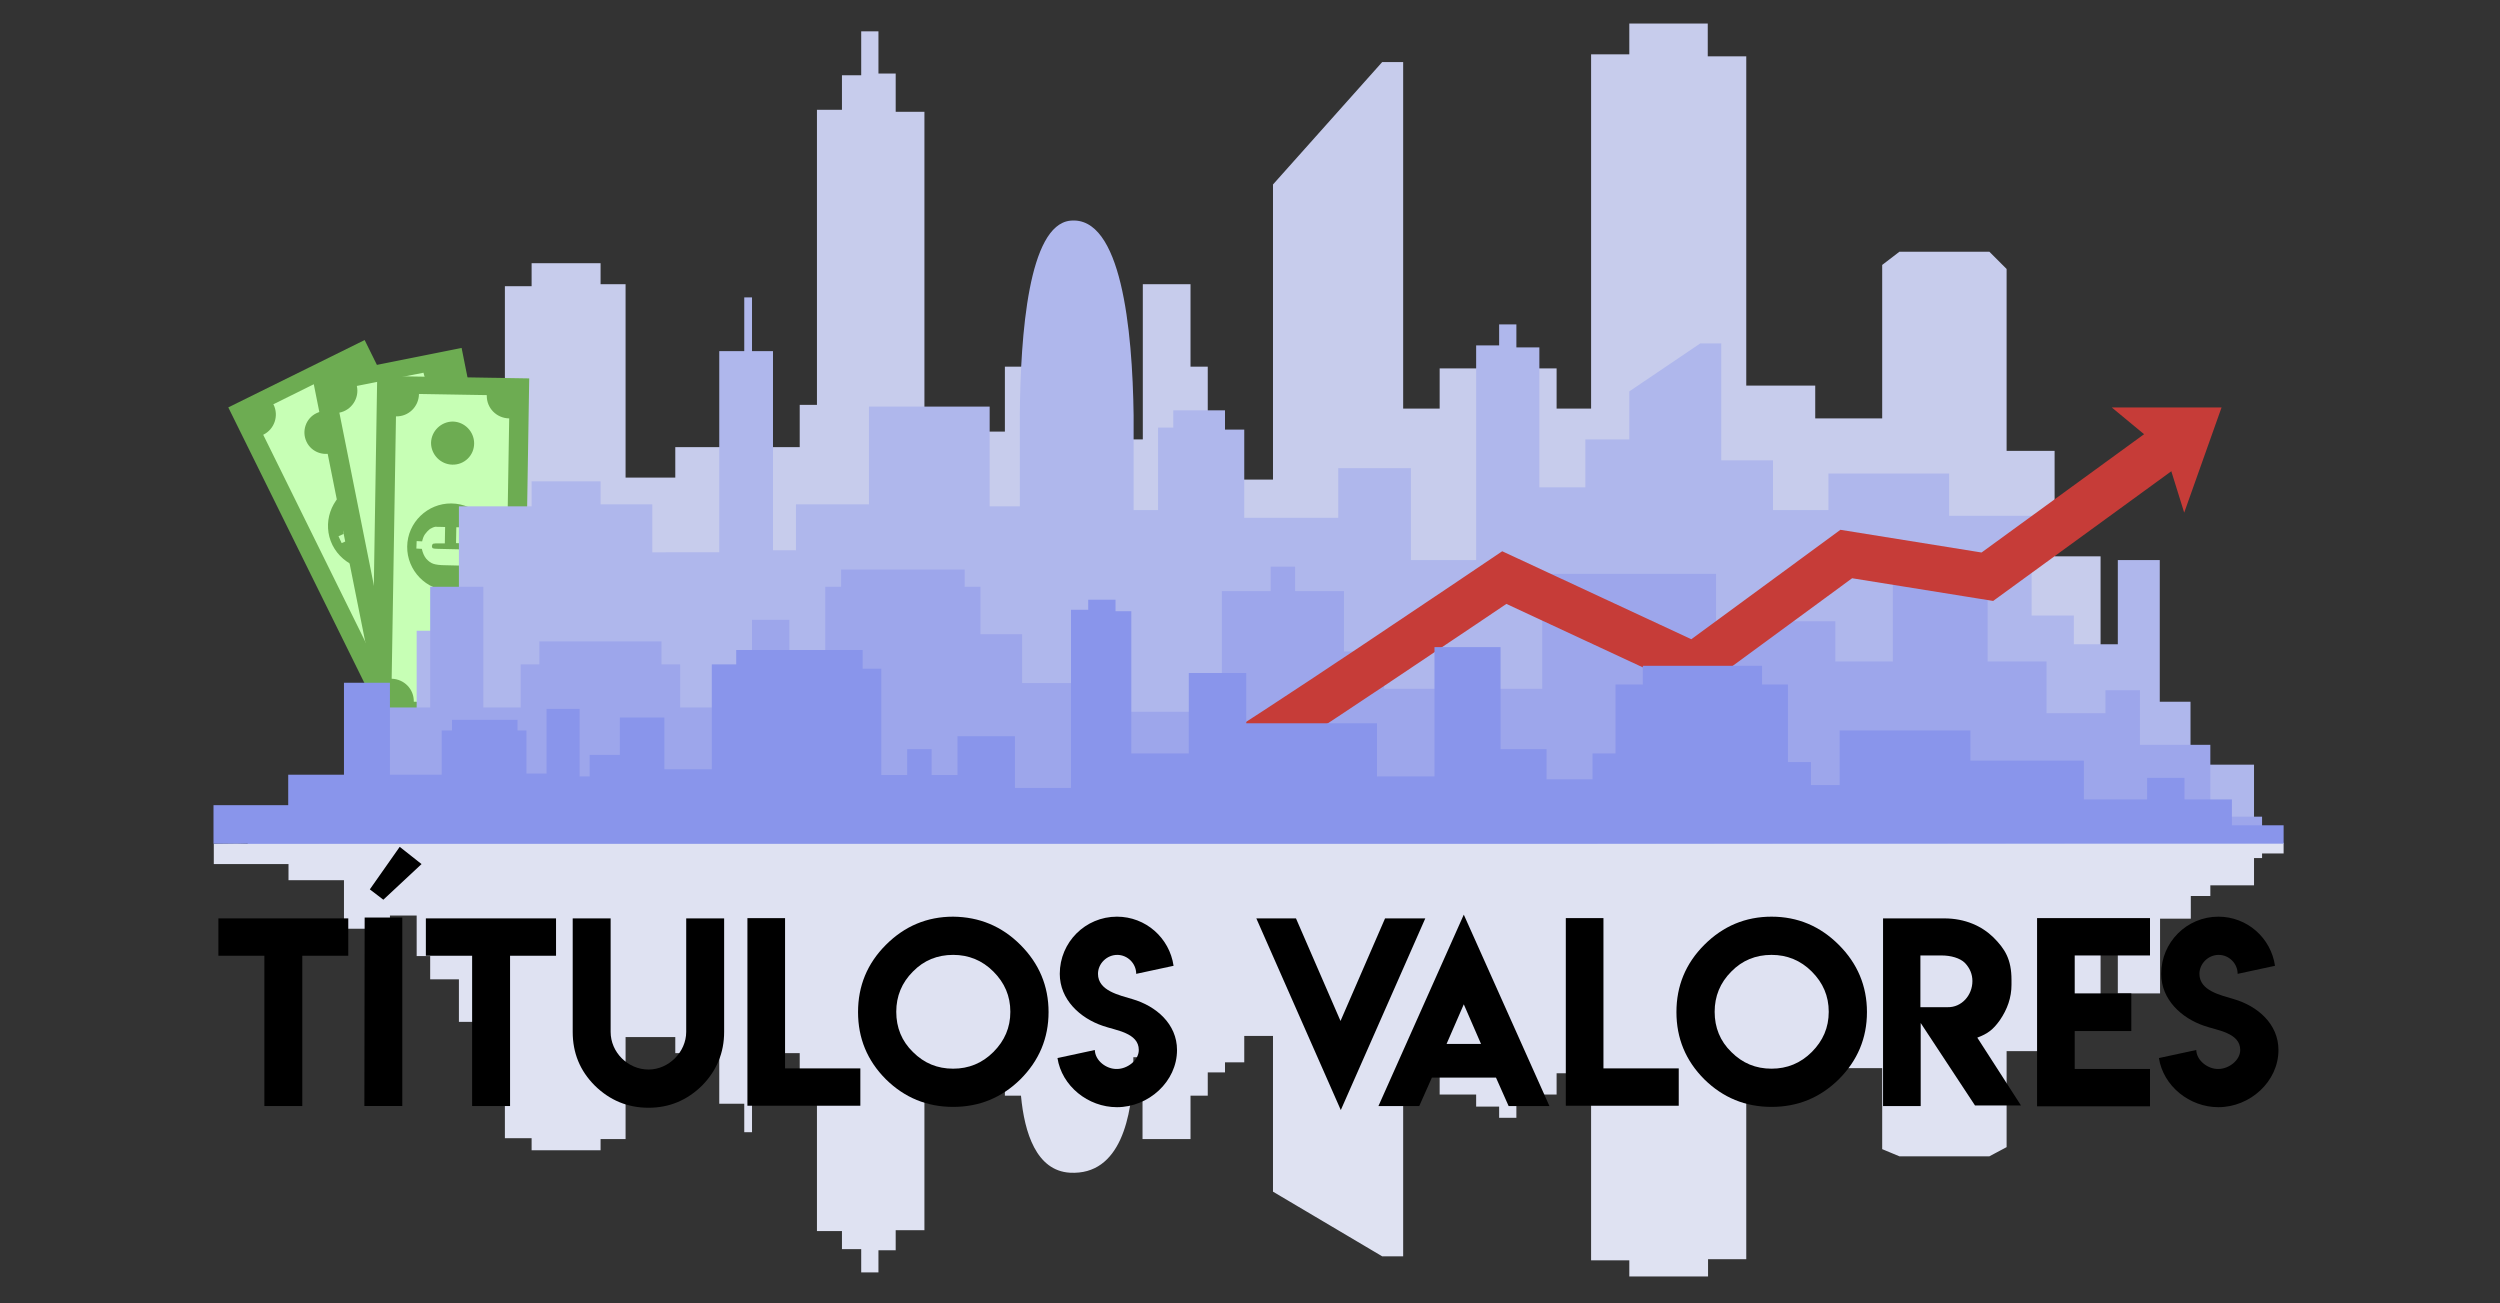 <?xml version="1.0" encoding="utf-8"?>
<!-- Generator: Adobe Illustrator 22.1.0, SVG Export Plug-In . SVG Version: 6.00 Build 0)  -->
<svg version="1.1" id="Capa_2_1_" xmlns="http://www.w3.org/2000/svg" xmlns:xlink="http://www.w3.org/1999/xlink" x="0px" y="0px"
	 viewBox="0 0 870 453.5" style="enable-background:new 0 0 870 453.5;" xml:space="preserve">
<rect x="0" y="0" width="870" height="453.5" fill="#333333" stroke="none"/>
<style type="text/css">
	.st0{fill:#C7CCEC;}
	.st1{fill:#6DAC52;}
	.st2{fill:#C7FFB5;}
	.st3{fill:#AFB7EC;}
	.st4{fill:#9DA6EB;}
	.st5{fill:#DFE2F2;}
	.st6{fill:none;stroke:#C63C38;stroke-width:16;stroke-miterlimit:10;}
	.st7{fill:#8995EB;}
	.st8{fill:#C63C38;}
</style>
<g>
	<polygon class="st0" points="111,293.6 111,284.2 155,284.2 155,214.9 175.7,214.9 175.7,99.6 185,99.6 185,91.6 209,91.6 
		209,98.9 217.7,98.9 217.7,166.2 235,166.2 235,155.6 278.3,155.6 278.3,140.9 284.3,140.9 284.3,38.2 293,38.2 293,26.2 
		299.7,26.2 299.7,10.9 305.7,10.9 305.7,25.6 311.7,25.6 311.7,38.9 321.7,38.9 321.7,150.2 349.7,150.2 349.7,127.6 380.3,127.6 
		380.3,152.9 397.7,152.9 397.7,98.9 414.3,98.9 414.3,127.6 420.3,127.6 420.3,160.9 420.3,166.9 443,166.9 443,64.2 481,21.6 
		488.3,21.6 488.3,142.2 501,142.2 501,128.2 541.7,128.2 541.7,142.2 553.7,142.2 553.7,18.9 567,18.9 567,8.2 594.3,8.2 
		594.3,19.6 607.7,19.6 607.7,134.2 631.7,134.2 631.7,145.6 655,145.6 655,92.2 661,87.6 692.3,87.6 698.3,93.6 698.3,156.9 
		715,156.9 715,193.6 731,193.6 731,230.2 731,293.6 	"/>
</g>
<g>
	<g>
		
			<rect x="103" y="123.9" transform="matrix(0.897 -0.443 0.443 0.897 -67.834 76.262)" class="st1" width="52.9" height="119.1"/>
		<path class="st2" d="M167.3,215.8c0,0,0.1,0,0.1-0.1L127,133.8c0,0-0.1,0-0.1,0.1c-3.9,1.9-8.6,0.3-10.5-3.6c0,0,0-0.1-0.1-0.1
			l-21.2,10.5c0,0,0,0.1,0.1,0.1c1.9,3.9,0.3,8.6-3.6,10.5l40.4,81.9c3.9-1.9,8.6-0.3,10.5,3.6l21.2-10.5
			C161.8,222.4,163.4,217.7,167.3,215.8z"/>
		<g>
			<path class="st1" d="M136.1,196.6c-7.5,3.7-16.6,0.6-20.4-6.9c-3.7-7.5-0.6-16.6,6.9-20.4c7.5-3.7,16.6-0.6,20.4,6.9
				C146.7,183.8,143.7,192.9,136.1,196.6z"/>
			<path class="st1" d="M148.6,221.8c-3.7,1.8-8.2,0.3-10-3.4s-0.3-8.2,3.4-10s8.2-0.3,10,3.4S152.3,220,148.6,221.8z"/>
			<path class="st1" d="M116.7,157.2c-3.7,1.8-8.2,0.3-10-3.4s-0.3-8.2,3.4-10c3.7-1.8,8.2-0.3,10,3.4S120.4,155.4,116.7,157.2z"/>
			<g>
				<path class="st2" d="M124.4,177.6l2.5,5.2l-1.7,0.8c-1,0.5-1.6,0.8-1.8,1.1c-0.2,0.2-0.2,0.5,0,0.9c0.2,0.3,0.4,0.5,0.7,0.5
					c0.3,0,0.9-0.2,1.8-0.7l7.9-3.8c0.9-0.4,1.5-0.8,1.7-1s0.2-0.5,0.1-0.9c-0.2-0.4-0.5-0.6-0.9-0.6s-1.2,0.3-2.3,0.8l-1.9,0.9
					l-2.4-4.9c0.4-0.2,0.7-0.3,0.8-0.4c2-1,3.8-1.4,5.2-1.1c1.4,0.2,2.8,1.1,3.9,2.6l2.1-1l1.1,2.4l-2.1,1c0.4,1.2,0.4,2.4,0.2,3.6
					c-0.3,1.2-0.7,2.1-1.4,2.6c-0.6,0.6-1.8,1.3-3.5,2.1l-3.8,1.8c-1.7,0.8-3.1,1.3-4,1.5s-1.9,0-3-0.4c-1.1-0.5-2-1.3-2.9-2.4
					l-1.8,0.8l-1.1-2.4l1.8-0.8c-0.2-0.9-0.3-1.8-0.2-2.7c0.1-0.9,0.3-1.7,0.7-2.3c0.4-0.7,0.9-1.2,1.4-1.6
					C122,178.8,123,178.3,124.4,177.6z"/>
			</g>
		</g>
	</g>
	<g>
		
			<rect x="119.9" y="125" transform="matrix(0.981 -0.196 0.196 0.981 -33.379 32.322)" class="st1" width="52.9" height="119.1"/>
		<path class="st2" d="M174.5,225.5h0.1l-17.9-89.6h-0.1c-4.2,0.9-8.4-1.9-9.2-6.1v-0.1l-23.2,4.6v0.1c0.9,4.2-1.9,8.4-6.1,9.2
			l17.9,89.6c4.2-0.9,8.4,1.9,9.2,6.2l23.2-4.6C167.5,230.5,170.3,226.4,174.5,225.5z"/>
		<g>
			<path class="st1" d="M149.4,198.9c-8.2,1.6-16.2-3.7-17.9-11.9c-1.6-8.2,3.7-16.2,11.9-17.9c8.2-1.6,16.2,3.7,17.9,11.9
				C163,189.3,157.6,197.3,149.4,198.9z"/>
			<path class="st1" d="M154.9,226.5c-4.1,0.8-8-1.8-8.8-5.9c-0.8-4.1,1.8-8,5.9-8.8c4.1-0.8,8,1.8,8.8,5.9
				C161.6,221.7,159,225.7,154.9,226.5z"/>
			<path class="st1" d="M140.8,155.8c-4.1,0.8-8-1.8-8.8-5.9c-0.8-4.1,1.8-8,5.9-8.8c4.1-0.8,8,1.8,8.8,5.9
				C147.5,151.1,144.8,155,140.8,155.8z"/>
			<g>
				<path class="st2" d="M142.9,177.6l1.1,5.6l-1.9,0.4c-1.1,0.2-1.7,0.4-2,0.6c-0.3,0.2-0.4,0.5-0.3,0.9c0.1,0.4,0.2,0.6,0.5,0.7
					c0.3,0.1,0.9,0,1.9-0.2l8.7-1.6c1-0.2,1.6-0.4,1.9-0.6c0.3-0.2,0.4-0.4,0.3-0.8c-0.1-0.5-0.3-0.7-0.8-0.8
					c-0.4-0.1-1.2,0-2.5,0.2l-2,0.4l-1-5.4c0.4-0.1,0.7-0.2,0.9-0.2c2.2-0.4,4-0.3,5.3,0.3s2.4,1.8,3.1,3.5l2.3-0.4l0.5,2.6
					l-2.3,0.4c0.1,1.3-0.2,2.4-0.8,3.5s-1.2,1.8-2,2.2s-2.1,0.7-3.9,1.1l-4.2,0.8c-1.9,0.4-3.3,0.5-4.2,0.4c-1-0.1-1.9-0.5-2.8-1.2
					c-0.9-0.7-1.6-1.7-2.2-3l-1.9,0.4l-0.5-2.6l1.9-0.4c0-0.9,0.1-1.8,0.5-2.7c0.3-0.8,0.8-1.5,1.3-2.1s1.1-0.9,1.7-1.2
					C140.4,178.1,141.4,177.9,142.9,177.6z"/>
			</g>
		</g>
	</g>
	<g>
		
			<rect x="97.2" y="164.3" transform="matrix(1.614751e-02 -1 1 1.614751e-02 -36.525 344.477)" class="st1" width="119.1" height="52.9"/>
		<path class="st2" d="M175.6,236.9h0.1l1.5-91.3h-0.1c-4.3-0.1-7.8-3.6-7.7-8v-0.1l-23.6-0.4v0.1c-0.1,4.3-3.6,7.8-8,7.7l-1.5,91.3
			c4.3,0.1,7.8,3.6,7.7,8l23.6,0.4C167.7,240.3,171.3,236.9,175.6,236.9z"/>
		<g>
			<path class="st1" d="M156.7,205.6c-8.4-0.1-15.1-7.1-15-15.4c0.1-8.4,7.1-15.1,15.4-15c8.4,0.1,15.1,7.1,15,15.4
				C172,199.1,165.1,205.8,156.7,205.6z"/>
			<path class="st1" d="M156.3,233.7c-4.1-0.1-7.4-3.5-7.4-7.6c0.1-4.1,3.5-7.4,7.6-7.4c4.1,0.1,7.4,3.5,7.4,7.6
				C163.8,230.5,160.4,233.8,156.3,233.7z"/>
			<path class="st1" d="M157.4,161.7c-4.1-0.1-7.4-3.5-7.4-7.6c0.1-4.1,3.5-7.4,7.6-7.4c4.1,0.1,7.4,3.5,7.4,7.6
				C165,158.5,161.6,161.8,157.4,161.7z"/>
			<g>
				<path class="st2" d="M154.9,183.4l-0.1,5.7h-1.9c-1.1,0-1.8,0-2.1,0.1s-0.4,0.4-0.5,0.8c0,0.4,0.1,0.6,0.3,0.8
					c0.2,0.1,0.9,0.2,1.9,0.2l8.8,0.2c1,0,1.7,0,2-0.1s0.4-0.4,0.5-0.7c0-0.5-0.2-0.8-0.6-1c-0.4-0.2-1.2-0.3-2.4-0.3l-2.1-0.1
					l0.1-5.5c0.4,0,0.7,0,0.9,0c2.3,0.1,4,0.5,5.2,1.4s1.9,2.3,2.3,4.1l2.3,0.1l-0.1,2.6l-2.3-0.1c-0.2,1.2-0.7,2.3-1.5,3.3
					c-0.8,0.9-1.6,1.5-2.4,1.7c-0.8,0.2-2.2,0.3-4,0.2l-4.2-0.1c-1.9,0-3.3-0.2-4.2-0.5s-1.7-0.9-2.5-1.8c-0.7-0.9-1.2-2-1.5-3.4
					l-1.9-0.1l0.1-2.6l1.9,0.1c0.2-0.9,0.5-1.8,1-2.5s1.1-1.3,1.7-1.8c0.7-0.4,1.3-0.7,2-0.8C152.3,183.4,153.4,183.3,154.9,183.4z"
					/>
			</g>
		</g>
	</g>
</g>
<g>
	<rect x="354.9" y="247.2" class="st3" width="0.2" height="0.5"/>
	<path class="st3" d="M762.3,266.2v-22h-10.7v-49.3H737v29.3h-15.3v-10H707v-34.7h-28.7v-14.7h-42v12.7H617v-17.3h-18v-40.7h-7.3
		L567,136.2v16.7h-15.3v16.7h-16v-48.7h-8v-8h-6v7.3h-8v74.7H491v-32h-25.3v17.3H433v-30.7h-6.7v-6.7h-18v6H403v28.7h-8.5v-23.1
		c0-2.6,0-5.3,0-8.2v-1.6l0,0c-0.4-30.1-4.3-69.7-22.1-67.8c-14.4,1.6-17.3,39.3-17.5,67.8l0,0v31.6h-10.5v-34.7h-42v34H277v16h-8
		v-69.3h-7.3v-18.7H259v18.7h-8.7v70H227v-16.7h-18v-8h-24v8.7h-25.3v43.3H145v66H83.7v7.3l700.7,1.3v-28h-22.1V266.2z"/>
</g>
<g>
	<polygon class="st4" points="86.2,290.2 86.2,286.2 128.2,286.2 128.2,252.7 128.2,246.2 149.7,246.2 149.7,204.2 168.2,204.2 
		168.2,246.2 181.2,246.2 181.2,231.2 187.7,231.2 187.7,223.2 230.2,223.2 230.2,231.2 236.7,231.2 236.7,246.2 261.7,246.2 
		261.7,215.7 274.7,215.7 274.7,246.2 287.2,246.2 287.2,204.2 292.7,204.2 292.7,198.2 335.7,198.2 335.7,204.2 341.2,204.2 
		341.2,220.7 355.7,220.7 355.7,237.7 383.2,237.7 383.2,247.7 425.2,247.7 425.2,205.7 442.2,205.7 442.2,197.2 450.7,197.2 
		450.7,205.7 467.7,205.7 467.7,226.7 481.7,226.7 481.7,239.7 536.7,239.7 536.7,199.7 597.2,199.7 597.2,216.2 638.7,216.2 
		638.7,230.2 658.7,230.2 658.7,200.7 666.7,200.7 666.7,195.7 684.7,195.7 684.7,200.7 691.7,200.7 691.7,230.2 712.2,230.2 
		712.2,248.2 732.7,248.2 732.7,240.2 744.7,240.2 744.7,259.2 769.2,259.2 769.2,284.2 787.2,284.2 787.2,289.7 787.2,293.7 
		86.2,293.7 	"/>
</g>
<g>
	<path class="st5" d="M794.7,293.3v3.7h-7.5v1.6h-2.8v9.5h-15.2v3.7h-6.8v7.9h-10.7v26H737v-15.5h-6v16.2h-16v19.4h-16.7v33.4
		l-6,3.2H661l-6-2.5v-28.2h-23.3v6h-24v60.5h-13.3v6H567v-5.6h-13.3v-65.1h-12v7.4h-6v3.9h-8v4.2h-6v-3.9h-8v-4.2H501v-7.4h-12.7
		v63.7H481l-38-22.5v-54.2h-10v9.2h-6.7v3.5h-6v8.1h-6v15.1h-16.7v-28.5h-3.2c0,1.1,0,2.3,0,3.5v0.9l0,0
		c-0.4,15.9-4.3,36.8-22.1,35.8c-11.6-0.7-15.8-13.8-17-26.8h-5.6v-12h-5.3v4.6h-22.7v54.2h-10v7h-6v7.7h-6v-8.1H293v-6.3h-8.7
		v-54.2h-6v-7.7H269v17.6h-7.3v9.9H259v-9.9h-8.7v-17.6H235v-5.6h-17.3v35.5H209v3.9h-24v-4.2h-9.3v-40.5h-16v-14.8h-10v-8.1H145
		v-14.1h-9.3v4.6h-16v-16.9h-19.3v-5.6h-26v-7.1l8-0.1l3.8,0.1h435.4l262.8-0.3L794.7,293.3L794.7,293.3z"/>
</g>
<path class="st6" d="M426.9,264.7c5.7-2.3,96.6-63.7,96.6-63.7l66,30.7l53-38.9l49.1,7.9l63.6-46.3"/>
<g>
	<polygon class="st7" points="785,293.6 74.3,293.6 74.3,280.2 100.3,280.2 100.3,269.6 119.7,269.6 119.7,237.6 135.7,237.6 
		135.7,269.6 153.7,269.6 153.7,254.2 157.3,254.2 157.3,250.5 180.1,250.5 180.1,254.2 183.2,254.2 183.2,269.2 190.2,269.2 
		190.2,246.7 201.7,246.7 201.7,270.2 205.2,270.2 205.2,262.7 215.7,262.7 215.7,249.7 231.2,249.7 231.2,267.7 247.7,267.7 
		247.7,231.2 256.2,231.2 256.2,226.2 300.2,226.2 300.2,232.7 306.7,232.7 306.7,269.7 315.7,269.7 315.7,260.7 324.2,260.7 
		324.2,269.7 333.2,269.7 333.2,256.2 353.2,256.2 353.2,270.2 353.2,274.2 364.7,274.2 372.7,274.2 372.7,212.2 378.7,212.2 
		378.7,208.7 388.2,208.7 388.2,212.7 393.7,212.7 393.7,262.2 413.7,262.2 413.7,234.2 433.7,234.2 433.7,251.7 479.2,251.7 
		479.2,270.2 499.2,270.2 499.2,225.2 522.2,225.2 522.2,260.7 538.2,260.7 538.2,271.2 554.2,271.2 554.2,262.2 562.2,262.2 
		562.2,238.2 571.7,238.2 571.7,231.7 613.2,231.7 613.2,238.2 622.2,238.2 622.2,265.2 630.2,265.2 630.2,273.2 640.2,273.2 
		640.2,254.2 685.7,254.2 685.7,264.7 725.2,264.7 725.2,278.2 747.2,278.2 747.2,270.7 760.2,270.7 760.2,278.2 776.7,278.2 
		776.7,287.2 794.7,287.2 794.7,293.6 	"/>
</g>
<polygon class="st8" points="734.9,141.8 773.1,141.8 760.1,178.4 753.5,157.2 "/>
<g>
	<path d="M121.2,319.6v13h-16v52.3H92v-52.3H76v-13H121.2z"/>
	<path d="M126.9,319.3H140v65.6h-13.2L126.9,319.3L126.9,319.3z M146.7,300.7l-13.3,12.4l-4.7-3.6l10.4-14.8L146.7,300.7z"/>
	<path d="M193.5,319.6v13h-16v52.3h-13.2v-52.3h-16.1v-13H193.5z"/>
	<path d="M238.8,359.1v-39.5H252v39.5c0,7.3-2.6,13.5-7.7,18.7c-5.2,5.1-11.4,7.7-18.6,7.7c-7.3,0-13.5-2.6-18.7-7.7
		c-5.2-5.2-7.7-11.4-7.7-18.7v-39.5h13.2v39.5c0,7.1,6,13.1,13.2,13.1C232.7,372.2,238.8,366.1,238.8,359.1z"/>
	<path d="M273.2,319.6v52.2h26.2v13h-39.3v-65.3h13.1V319.6z"/>
	<path d="M355.1,328.8c6.5,6.5,9.8,14.3,9.8,23.4s-3.3,16.9-9.8,23.4c-6.5,6.4-14.3,9.6-23.4,9.6s-16.9-3.2-23.4-9.6
		c-6.5-6.5-9.7-14.3-9.7-23.4s3.2-16.9,9.7-23.4s14.3-9.8,23.4-9.8C340.8,319.1,348.6,322.3,355.1,328.8z M317.7,338.1
		c-3.9,3.9-5.8,8.6-5.8,14c0,5.5,1.9,10.2,5.8,14c3.9,3.9,8.5,5.8,14,5.8c5.4,0,10.1-1.9,14-5.8s5.9-8.5,5.9-14s-2-10.1-5.9-14
		s-8.6-5.8-14-5.8C326.2,332.3,321.5,334.2,317.7,338.1z"/>
	<path d="M388.7,372c3.6,0,7.6-3,7.6-6.6c0-6-8-6.8-12.5-8.4c-8-2.7-15-9.2-15-18.1c0-11,8.9-19.9,19.9-19.9
		c10,0,18.3,7.4,19.7,17.1l-13,2.8c0-3.6-3-6.6-6.6-6.6s-6.7,3-6.7,6.6c0,5.9,7.4,7.4,12,8.8c8.2,2.4,15.5,8.6,15.5,17.7
		c0,11-9.9,19.9-20.9,19.9c-10.1,0-19.2-7.4-20.7-17.1l13-2.8C381.1,369.1,385,372.1,388.7,372L388.7,372z"/>
	<path d="M466.6,386.3l-29.4-66.7H451l15.5,35.7l15.5-35.7h14L466.6,386.3z"/>
	<path d="M509.4,318.3l29.8,66.6H525l-4.4-9.9h-22.3l-4.4,9.9h-14.2L509.4,318.3z M515.4,363.3l-6-13.8l-6,13.8H515.4z"/>
	<path d="M558,319.6v52.2h26.2v13h-39.3v-65.3H558V319.6z"/>
	<path d="M639.9,328.8c6.5,6.5,9.8,14.3,9.8,23.4s-3.3,16.9-9.8,23.4c-6.5,6.4-14.3,9.6-23.4,9.6c-9.1,0-16.9-3.2-23.4-9.6
		c-6.5-6.5-9.7-14.3-9.7-23.4s3.2-16.9,9.7-23.4s14.3-9.8,23.4-9.8S633.4,322.3,639.9,328.8z M602.5,338.1c-3.9,3.9-5.8,8.6-5.8,14
		c0,5.5,1.9,10.2,5.8,14c3.9,3.9,8.5,5.8,14,5.8c5.4,0,10.1-1.9,14-5.8s5.9-8.5,5.9-14s-2-10.1-5.9-14s-8.6-5.8-14-5.8
		C611,332.3,606.3,334.2,602.5,338.1z"/>
	<path d="M655.3,319.6h21.3c7.3,0,13.1,2.7,17.1,6.6c4,4,6.3,7.6,6.3,14.8v1.7c0,4.4-1.4,8.5-4.1,12.4c-2.3,3.2-4.1,4.6-7.8,6
		l15.2,23.6h-16L668.4,356v28.9h-13.1L655.3,319.6z M686.4,341.4c0-2.4-0.9-4.5-2.6-6.3c-1.7-1.7-4.9-2.6-8.1-2.6h-7.4v18h5.1l0,0
		h4.4C682.6,350.6,686.4,346.4,686.4,341.4z"/>
	<path d="M748.2,319.4v13.1H722v13.2h19.7v13.1H722V372h26.2v13h-39.3v-65.5h39.3V319.4z"/>
	<path d="M772,372c3.6,0,7.6-3,7.6-6.6c0-6-8-6.8-12.5-8.4c-8-2.7-15-9.2-15-18.1c0-11,8.9-19.9,19.9-19.9c10,0,18.3,7.4,19.7,17.1
		l-13,2.8c0-3.6-3-6.6-6.6-6.6s-6.7,3-6.7,6.6c0,5.9,7.4,7.4,12,8.8c8.2,2.4,15.5,8.6,15.5,17.7c0,11-9.9,19.9-20.9,19.9
		c-10.1,0-19.2-7.4-20.7-17.1l13-2.8C764.4,369.1,768.4,372.1,772,372L772,372z"/>
</g>
</svg>
